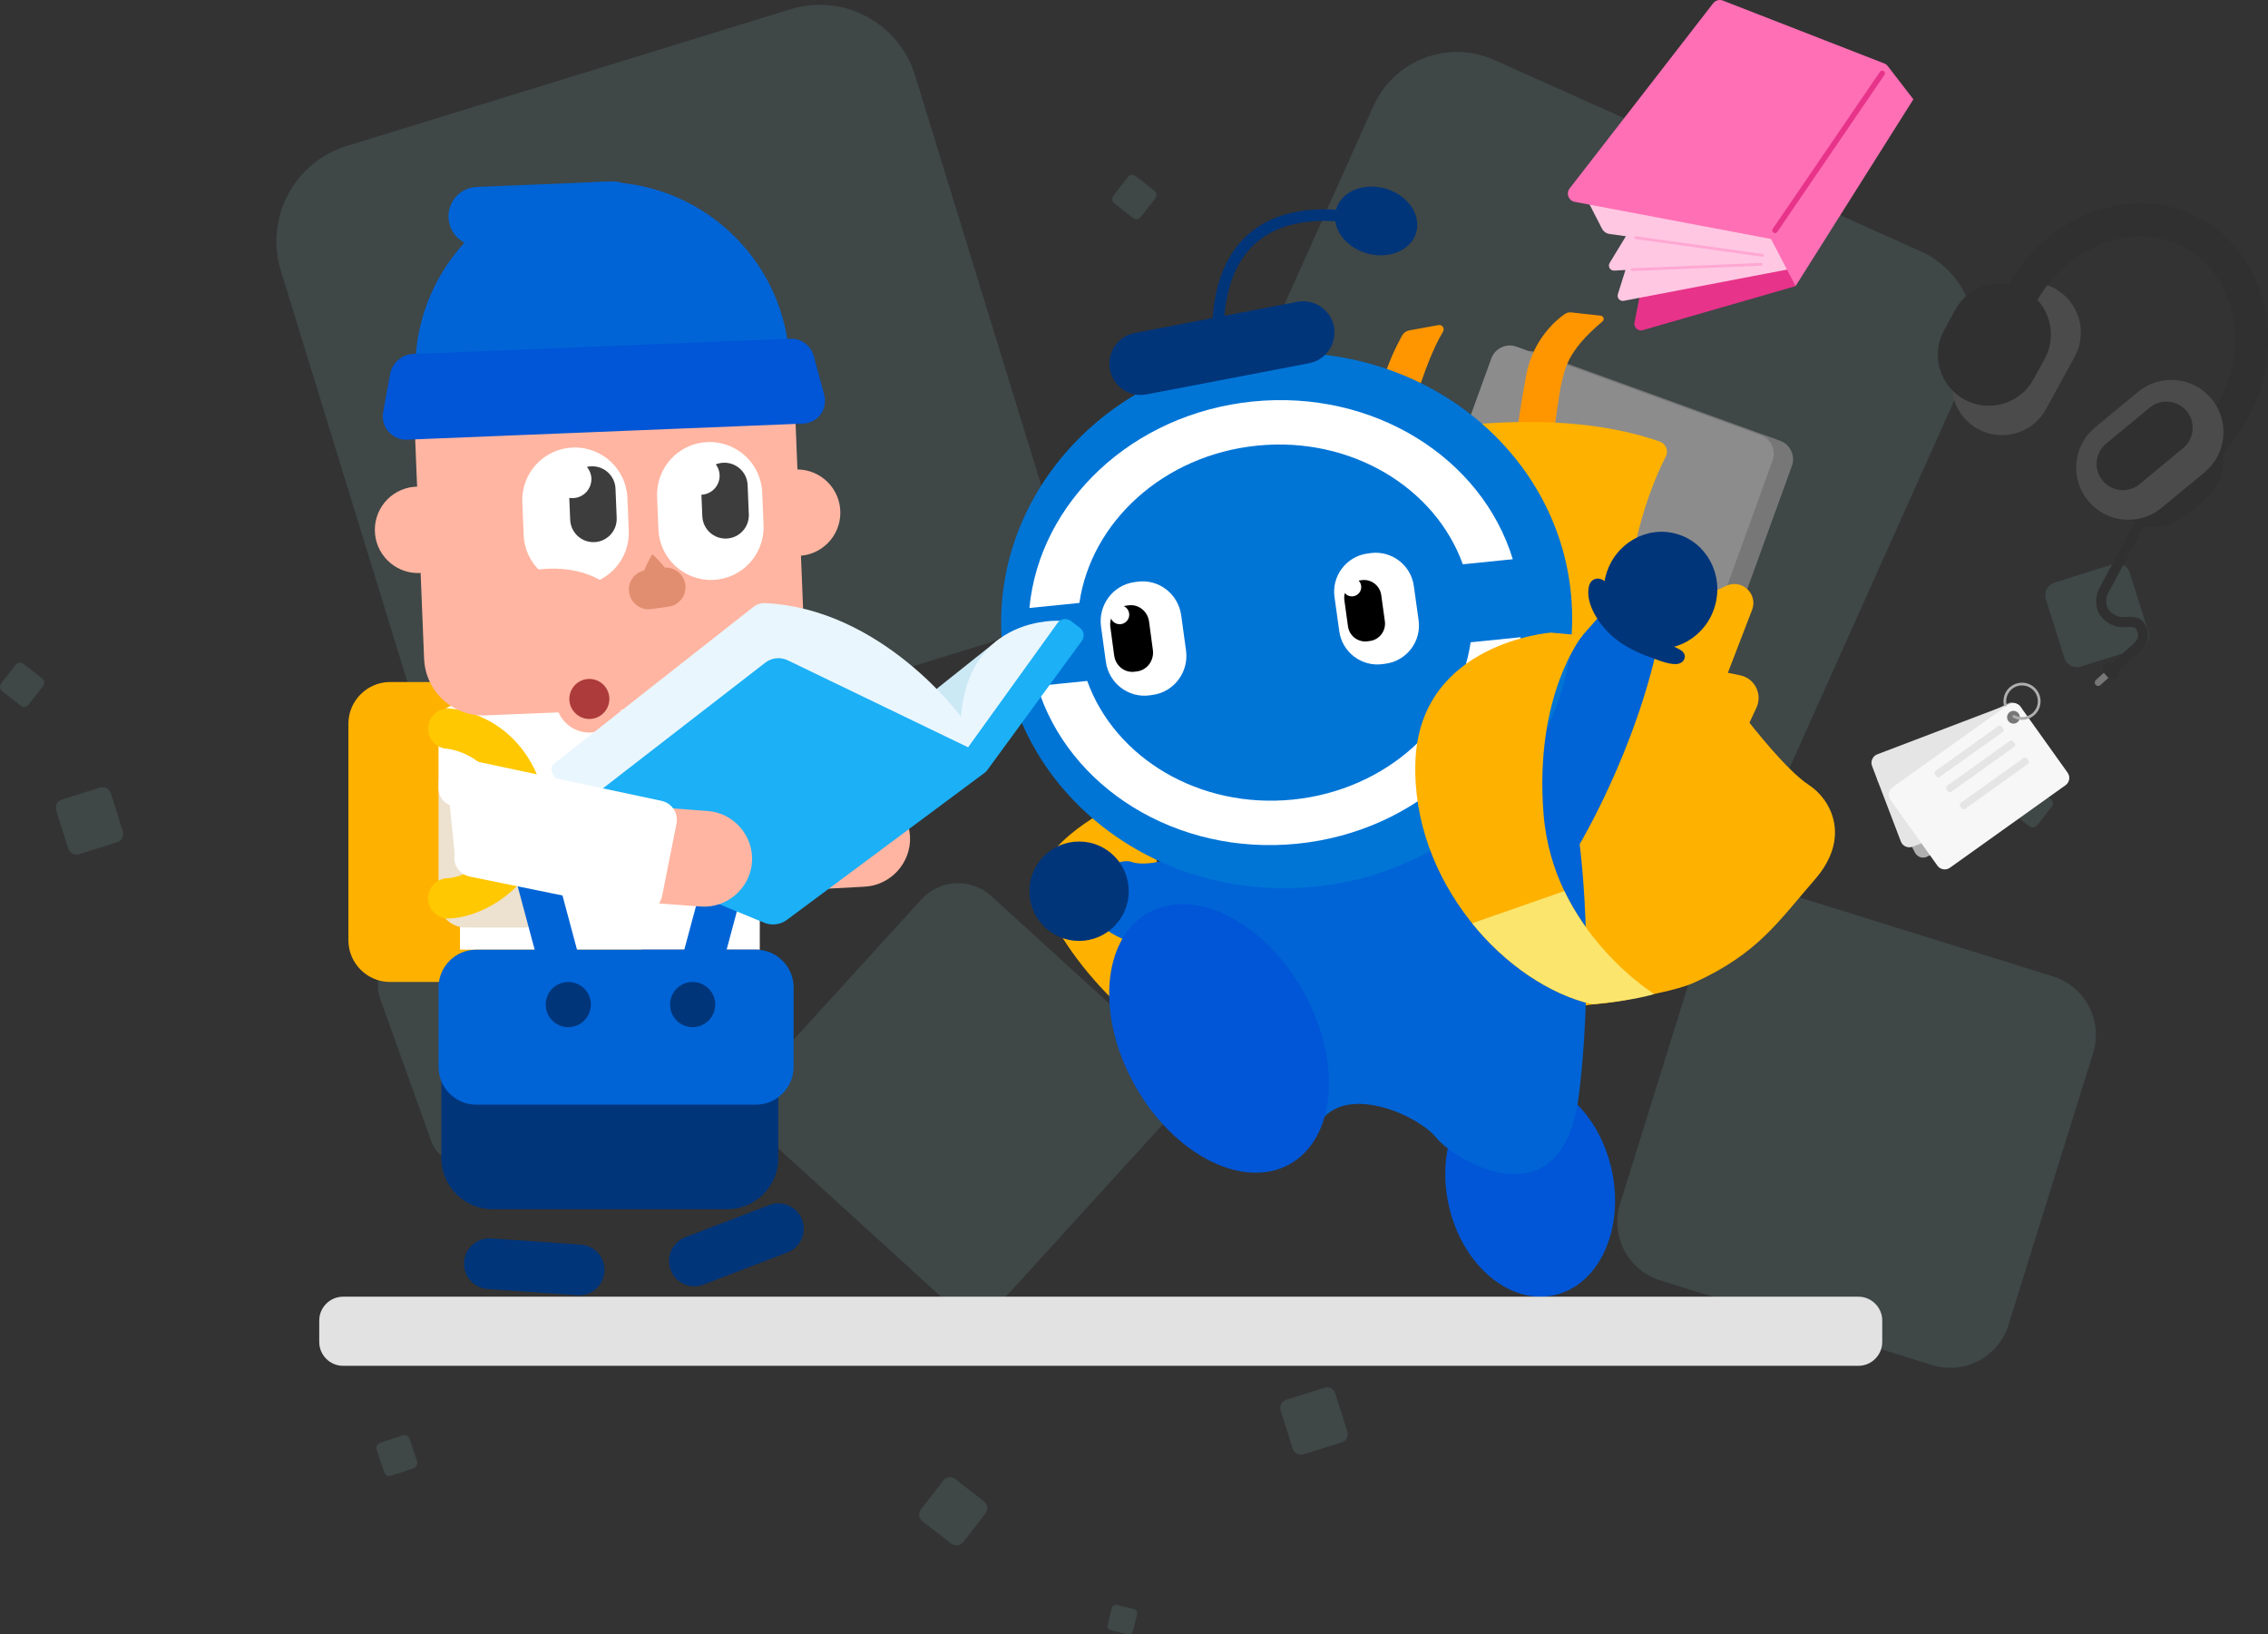 <svg width="476" height="343" viewBox="0 0 476 343" fill="none" xmlns="http://www.w3.org/2000/svg">
<rect x="0" y="0" width="476" height="343" fill="#333333" stroke="none"/>
<g clip-path="url(#clip0_6816_7024)">
<path opacity="0.1" d="M113.768 163.796L206.874 135.113C217.922 131.709 224.117 119.994 220.715 108.94L192.045 15.793C188.643 4.739 176.932 -1.458 165.884 1.945L72.778 30.628C61.73 34.032 55.535 45.747 58.937 56.801L87.607 149.949C91.009 160.994 102.719 167.199 113.768 163.796Z" fill="#B3FAFA"/>
<path opacity="0.1" d="M257.787 137.21L347.232 177.35C356.932 181.7 368.316 177.368 372.663 167.663L412.785 78.177C417.132 68.473 412.802 57.084 403.102 52.735L313.657 12.595C303.957 8.246 292.573 12.578 288.226 22.282L248.104 111.768C243.757 121.464 248.087 132.861 257.787 137.21Z" fill="#B3FAFA"/>
<path opacity="0.1" d="M348.452 268.71L405.482 286.468C412.252 288.574 419.444 284.792 421.548 278.028L439.298 220.972C441.403 214.199 437.623 207.004 430.862 204.899L373.832 187.141C367.061 185.035 359.87 188.817 357.765 195.581L340.016 252.637C337.911 259.41 341.691 266.604 348.452 268.71Z" fill="#B3FAFA"/>
<path opacity="0.1" d="M129.456 232.868L99.317 243.681C95.743 244.961 91.799 243.105 90.519 239.529L79.711 209.377C78.431 205.801 80.287 201.856 83.861 200.575L114 189.762C117.574 188.481 121.517 190.338 122.797 193.914L133.605 224.066C134.894 227.642 133.038 231.587 129.456 232.868Z" fill="#B3FAFA"/>
<path opacity="0.1" d="M24.605 176.74L16.589 179.267C15.636 179.568 14.622 179.035 14.321 178.09L11.795 170.07C11.495 169.116 12.027 168.102 12.972 167.801L20.988 165.274C21.942 164.973 22.956 165.506 23.256 166.452L25.782 174.471C26.083 175.425 25.55 176.439 24.605 176.74Z" fill="#B3FAFA"/>
<path opacity="0.1" d="M449.058 136.007L436.738 139.892C435.277 140.356 433.722 139.54 433.258 138.078L429.375 125.753C428.911 124.291 429.727 122.736 431.188 122.272L443.508 118.386C444.968 117.922 446.524 118.739 446.987 120.2L450.871 132.526C451.335 133.987 450.519 135.551 449.058 136.007Z" fill="#B3FAFA"/>
<path opacity="0.1" d="M281.593 302.688L273.578 305.215C272.624 305.516 271.61 304.983 271.309 304.037L268.784 296.018C268.483 295.064 269.016 294.049 269.961 293.749L277.976 291.222C278.93 290.921 279.944 291.454 280.245 292.399L282.77 300.419C283.071 301.373 282.538 302.387 281.593 302.688Z" fill="#B3FAFA"/>
<path opacity="0.1" d="M206.839 317.609L202.166 323.626C201.556 324.417 200.422 324.554 199.631 323.944L193.617 319.268C192.827 318.658 192.689 317.523 193.299 316.733L197.973 310.716C198.583 309.925 199.717 309.787 200.507 310.398L206.521 315.074C207.303 315.684 207.449 316.818 206.839 317.609Z" fill="#B3FAFA"/>
<path opacity="0.1" d="M430.603 169.305L427.57 173.208C427.175 173.715 426.436 173.809 425.929 173.414L422.029 170.38C421.522 169.984 421.427 169.245 421.823 168.738L424.855 164.836C425.251 164.329 425.989 164.234 426.496 164.629L430.397 167.655C430.904 168.05 430.998 168.789 430.603 169.305Z" fill="#B3FAFA"/>
<path opacity="0.1" d="M9.029 143.983L5.996 147.886C5.601 148.393 4.862 148.487 4.355 148.092L0.455 145.058C-0.052 144.662 -0.147 143.923 0.248 143.416L3.281 139.514C3.676 139.007 4.415 138.912 4.922 139.308L8.823 142.342C9.33 142.729 9.424 143.468 9.029 143.983Z" fill="#B3FAFA"/>
<path opacity="0.1" d="M85.966 301.957L87.53 306.65C87.736 307.261 87.401 307.931 86.791 308.129L82.1 309.693C81.49 309.899 80.82 309.564 80.622 308.954L79.059 304.261C78.853 303.65 79.188 302.98 79.798 302.782L84.489 301.218C85.099 301.012 85.769 301.338 85.966 301.957Z" fill="#B3FAFA"/>
<path opacity="0.1" d="M242.467 41.639L239.435 45.541C239.039 46.048 238.301 46.143 237.794 45.747L233.893 42.713C233.386 42.318 233.292 41.579 233.687 41.071L236.72 37.169C237.115 36.662 237.854 36.568 238.361 36.963L242.261 39.997C242.768 40.392 242.863 41.132 242.467 41.639Z" fill="#B3FAFA"/>
<path opacity="0.1" d="M238.653 338.745L237.769 342.338C237.648 342.811 237.176 343.095 236.703 342.983L233.112 342.097C232.639 341.977 232.356 341.504 232.468 341.032L233.353 337.439C233.473 336.966 233.945 336.682 234.418 336.794L238.009 337.679C238.482 337.791 238.765 338.273 238.653 338.745Z" fill="#B3FAFA"/>
<path opacity="0.1" d="M197.242 271.899L161.442 239.271C157.198 235.403 156.888 228.819 160.754 224.565L193.368 188.748C197.234 184.502 203.815 184.192 208.068 188.06L243.868 220.688C248.112 224.556 248.422 231.14 244.555 235.395L211.942 271.212C208.068 275.466 201.486 275.776 197.242 271.899Z" fill="#B3FAFA"/>
</g>
<g clip-path="url(#clip1_6816_7024)">
<path d="M348.921 37.75L343.041 67.69C342.841 68.71 343.791 69.57 344.781 69.29L376.851 60.05L367.051 37.91C366.831 37.42 366.361 37.1 365.831 37.09L350.321 36.63C349.641 36.61 349.051 37.08 348.921 37.75Z" fill="#E7338A"/>
<path d="M346.011 41.17L339.551 61.73C339.301 62.52 339.981 63.28 340.791 63.13L376.661 56.27C377.371 56.13 377.751 55.36 377.431 54.71L370.651 41.09C370.471 40.72 370.091 40.49 369.681 40.49L347.061 40.41C346.581 40.41 346.151 40.72 346.011 41.17Z" fill="#FFC7E2"/>
<path d="M345.37 42.77L337.83 55.18C337.39 55.91 337.94 56.84 338.79 56.79L377.31 54.66C378.04 54.62 378.51 53.88 378.23 53.2L373.1 40.65C372.92 40.22 372.49 39.95 372.03 40L346.18 42.26C345.85 42.3 345.55 42.49 345.37 42.77Z" fill="#FFC7E2"/>
<path d="M332.011 39.78L336.211 47.97C336.531 48.58 337.121 49.01 337.801 49.1L378.151 54.73L367.181 42.18L332.011 39.78Z" fill="#FFC7E2"/>
<path d="M396.201 13.87L401.571 20.84L376.851 60.04L371.691 50.15L330.491 42.36C329.201 42.12 328.621 40.59 329.431 39.55L359.561 0.68C360.041 0.06 360.861 -0.16 361.591 0.12L395.451 13.31C395.741 13.42 396.001 13.62 396.201 13.87Z" fill="#FF6FB5"/>
<path d="M372.53 48.35L395.03 15.39" stroke="#E7338A" stroke-width="1.145" stroke-miterlimit="10" stroke-linecap="round"/>
<path d="M343.28 49.87L369.93 53.59" stroke="#FFA7D2" stroke-width="0.573" stroke-miterlimit="10" stroke-linecap="round"/>
<path d="M342.591 56.59L369.631 55.47" stroke="#FFA7D2" stroke-width="0.573" stroke-miterlimit="10" stroke-linecap="round"/>
<path d="M349.76 158.28L298.47 139.69C296.34 138.92 295.23 136.54 296 134.41L317.04 76.38C317.81 74.25 320.19 73.14 322.32 73.91L373.61 92.5C375.74 93.27 376.85 95.65 376.08 97.78L355.04 155.81C354.27 157.94 351.89 159.06 349.76 158.28Z" fill="#777777"/>
<path d="M345.711 157.12L294.421 138.53C292.291 137.76 291.181 135.38 291.951 133.25L312.991 75.22C313.761 73.09 316.141 71.98 318.271 72.75L369.561 91.34C371.691 92.11 372.801 94.49 372.031 96.62L350.991 154.65C350.221 156.78 347.841 157.89 345.711 157.12Z" fill="#8C8C8C"/>
<path d="M236.11 167.98C236.11 167.98 219.53 175.38 218.45 184.29C217.37 193.19 235.55 216.29 250.39 221.32L242.67 180.2L236.11 167.98Z" fill="#FFB100"/>
<path d="M301.901 68.22L295.791 69.33C295.131 69.45 294.571 69.85 294.251 70.44C293.201 72.35 290.861 76.93 289.951 81.3C288.771 87.02 287.221 95.59 287.221 95.59L296.021 92.44C296.021 92.44 297.391 82.69 298.071 80.77C298.651 79.13 300.501 73.51 302.851 69.61C303.271 68.92 302.691 68.07 301.901 68.22Z" fill="#FF9600"/>
<path d="M329.761 65.56C329.281 65.51 328.811 65.63 328.411 65.9C326.621 67.14 321.681 71.21 320.281 78.9C318.551 88.36 318.391 91.07 318.391 91.07L326.071 91.35C326.071 91.35 327.281 81.66 327.861 79.82C328.411 78.07 328.501 73.97 336.321 67.46C336.791 67.07 336.571 66.32 335.961 66.25L329.761 65.56Z" fill="#FF9600"/>
<path d="M281.42 94.03C281.42 94.03 319.77 82.66 348.36 92.67C349.65 93.12 350.25 94.6 349.62 95.81C347.08 100.73 341.46 113.71 340.95 132.87L362.31 122.94C365.57 121.43 369.01 124.64 367.72 127.99L362.64 141.19L365.22 141.72C368.29 142.35 369.97 145.7 368.63 148.54L367.17 151.66C367.17 151.66 374.94 161.69 379.61 164.71C384.28 167.73 388.61 175.73 380.89 184.58C373.17 193.44 368.97 200.11 355.55 206.22C342.14 212.33 265.48 217.46 265.48 217.46L264.49 152.16L274.72 115.93L281.42 94.03Z" fill="#FFB100"/>
<path d="M326.259 271.794C335.686 269.664 341.041 257.815 338.22 245.328C335.398 232.841 325.468 224.445 316.041 226.575C306.614 228.705 301.259 240.555 304.081 253.042C306.902 265.529 316.832 273.925 326.259 271.794Z" fill="#0056D6"/>
<path d="M247.11 179.82C247.11 179.82 240.75 182.06 237.49 180.88C234.22 179.7 223.76 185.42 230.32 193.34C236.88 201.26 257.78 199.95 257.78 199.95L277.89 234.46C283.79 228.03 297.64 234.08 301.47 238.8C305.3 243.51 328.06 257.4 331.43 229.33C334.79 201.26 331.53 177.16 331.53 177.16C331.53 177.16 343.27 157.51 348.03 134.77L337.36 127.55C337.36 127.55 320.09 145.56 312.54 161.19L247.11 179.82Z" fill="#0064D6"/>
<path d="M270.728 244.285C280.464 238.794 281.699 222.537 273.485 207.976C265.272 193.415 250.721 186.063 240.985 191.555C231.248 197.047 230.014 213.303 238.227 227.864C246.44 242.425 260.992 249.777 270.728 244.285Z" fill="#0056D6"/>
<path d="M226.47 197.46C232.23 197.46 236.9 192.79 236.9 187.03C236.9 181.27 232.23 176.6 226.47 176.6C220.71 176.6 216.04 181.27 216.04 187.03C216.04 192.79 220.71 197.46 226.47 197.46Z" fill="#01357A"/>
<path d="M273.633 186.27C306.667 184.151 331.837 157.338 329.852 126.382C327.867 95.425 299.477 72.047 266.443 74.166C233.409 76.284 208.238 103.097 210.224 134.054C212.209 165.011 240.598 188.389 273.633 186.27Z" fill="#0075D6"/>
<path d="M359.941 127.119C361.797 120.584 358.18 113.833 351.863 112.038C345.546 110.244 338.92 114.088 337.064 120.623C335.209 127.158 338.825 133.91 345.142 135.704C351.459 137.498 358.085 133.654 359.941 127.119Z" fill="#01357A"/>
<path d="M351.7 139.37C349.88 139.4 347.34 138.27 346.4 137.95C343.62 136.99 340.93 135.65 338.66 133.75C335.93 131.47 332.54 126.78 333.5 122.94C333.79 121.78 334.87 121.13 336.01 121.54C337.93 122.23 338 124.55 338.76 126.12C340.53 129.73 344.23 132.19 347.66 134.07C349.26 134.94 351.02 135.45 352.6 136.34C354.4 137.36 353.59 139.34 351.7 139.37Z" fill="#01357A"/>
<path d="M263.85 93.52C283.51 91.54 301.19 102.27 307.01 118.42L317.5 117.36C311.01 96.07 288.28 81.7 262.92 84.26C237.56 86.82 218.15 105.43 216.05 127.59L226.54 126.53C229 109.54 244.19 95.5 263.85 93.52Z" fill="white"/>
<path d="M271.34 167.8C251.68 169.78 234 159.05 228.18 142.9L217.69 143.96C224.18 165.25 246.91 179.62 272.27 177.06C297.63 174.5 317.04 155.89 319.14 133.73L308.65 134.79C306.19 151.78 291 165.82 271.34 167.8Z" fill="white"/>
<path d="M238.716 122.079L238.023 122.176C233.588 122.8 230.462 126.989 231.077 131.481L232.097 138.887C232.713 143.378 236.849 146.545 241.284 145.922L241.977 145.824C246.412 145.201 249.538 141.011 248.923 136.519L247.903 129.114C247.278 124.612 243.151 121.455 238.716 122.079Z" fill="white"/>
<path d="M236.826 127.039L236.309 127.109C234.214 127.406 232.741 129.426 233.038 131.594L233.841 137.574C234.128 139.743 236.08 141.268 238.174 140.961L238.691 140.891C240.786 140.594 242.259 138.574 241.962 136.406L241.159 130.426C240.862 128.257 238.911 126.732 236.826 127.039Z" fill="black"/>
<path d="M236.981 128.725C237.131 129.816 236.366 130.823 235.275 130.981C234.184 131.131 233.177 130.366 233.019 129.275C232.869 128.184 233.634 127.177 234.725 127.019C235.825 126.869 236.832 127.634 236.981 128.725Z" fill="white"/>
<path d="M287.635 116.077L286.949 116.172C282.561 116.781 279.467 120.874 280.077 125.262L281.086 132.497C281.695 136.885 285.788 139.979 290.176 139.369L290.862 139.274C295.25 138.665 298.343 134.572 297.734 130.184L296.725 122.949C296.116 118.561 292.023 115.467 287.635 116.077Z" fill="white"/>
<path d="M285.759 121.751L285.273 121.817C283.274 122.093 281.875 123.95 282.151 125.949L282.912 131.46C283.189 133.459 285.045 134.858 287.044 134.582L287.529 134.516C289.519 134.24 290.927 132.383 290.651 130.385L289.89 124.873C289.614 122.874 287.758 121.475 285.759 121.751Z" fill="black"/>
<path d="M285.674 122.931C285.826 123.997 285.074 124.987 284.008 125.139C282.942 125.292 281.952 124.54 281.8 123.474C281.648 122.407 282.4 121.417 283.466 121.265C284.541 121.113 285.531 121.855 285.674 122.931Z" fill="white"/>
<path d="M238.15 69.88L272.28 63.34C275.82 62.66 279.28 65 279.96 68.55C280.64 72.09 278.3 75.55 274.75 76.23L240.62 82.77C237.08 83.45 233.62 81.11 232.94 77.56C232.26 74.02 234.6 70.56 238.15 69.88Z" fill="#01357A"/>
<path d="M297.235 48.764C298.302 45.008 295.398 40.892 290.749 39.572C286.1 38.252 281.467 40.227 280.4 43.983C279.334 47.739 282.237 51.855 286.886 53.175C291.535 54.495 296.169 52.52 297.235 48.764Z" fill="#01357A"/>
<path d="M288.77 46.71C288.77 46.71 257.52 36.67 255.67 67.41" stroke="#01357A" stroke-width="2.426" stroke-miterlimit="10"/>
<path d="M325.48 132.76C325.48 132.76 297.92 134.85 297.06 159.86C296.19 184.87 315.9 206.53 334.19 210.76C334.19 210.76 342.66 210.31 347.02 208.02C347.02 208.02 325.98 195.84 323.96 170.85C321.94 145.87 332.12 133.36 332.12 133.36L325.48 132.76Z" fill="#FFB100"/>
<path d="M347.18 208.61C347.18 208.61 335.07 201.09 328.32 187L308.97 193.76C316.01 202.48 325.26 208.69 334.18 210.75C334.19 210.75 342.4 210.09 347.18 208.61Z" fill="#FBE56D"/>
<path d="M401.921 178.96L394.111 163.92C393.631 162.99 393.991 161.84 394.921 161.36L421.371 147.64C422.301 147.16 423.451 147.52 423.931 148.45L431.741 163.49C432.221 164.42 431.861 165.57 430.931 166.05L404.481 179.77C403.551 180.25 402.401 179.88 401.921 178.96Z" fill="#AFAFAF"/>
<path d="M398.941 176.59L392.901 160.75C392.531 159.78 393.021 158.67 394.001 158.3L421.841 147.69C422.811 147.32 423.921 147.81 424.291 148.79L430.331 164.63C430.701 165.6 430.211 166.71 429.231 167.08L401.391 177.69C400.411 178.06 399.311 177.57 398.941 176.59Z" fill="#E5E5E5"/>
<path d="M406.611 181.66L396.761 167.86C396.151 167.01 396.351 165.82 397.201 165.22L421.451 147.91C422.301 147.3 423.491 147.5 424.091 148.35L433.941 162.15C434.551 163 434.351 164.19 433.501 164.79L409.251 182.1C408.401 182.71 407.211 182.51 406.611 181.66Z" fill="#F7F7F7"/>
<path d="M406.391 162.92L406.091 162.5C405.921 162.27 405.981 161.94 406.211 161.78L419.421 152.35C419.651 152.18 419.981 152.24 420.141 152.47L420.441 152.89C420.611 153.12 420.551 153.45 420.321 153.61L407.111 163.04C406.881 163.21 406.551 163.16 406.391 162.92Z" fill="#E5E5E5"/>
<path d="M408.801 166.05L408.501 165.63C408.331 165.4 408.391 165.07 408.621 164.91L421.831 155.48C422.061 155.31 422.391 155.37 422.551 155.6L422.851 156.02C423.021 156.25 422.961 156.58 422.731 156.74L409.521 166.17C409.291 166.33 408.961 166.28 408.801 166.05Z" fill="#E5E5E5"/>
<path d="M411.69 169.63L411.39 169.21C411.22 168.98 411.28 168.65 411.51 168.49L424.72 159.06C424.95 158.89 425.28 158.95 425.44 159.18L425.74 159.6C425.91 159.83 425.85 160.16 425.62 160.32L412.41 169.75C412.18 169.91 411.85 169.86 411.69 169.63Z" fill="#E5E5E5"/>
<path d="M422.58 151.86C423.32 151.86 423.92 151.26 423.92 150.52C423.92 149.78 423.32 149.18 422.58 149.18C421.84 149.18 421.24 149.78 421.24 150.52C421.24 151.26 421.84 151.86 422.58 151.86Z" fill="#777777"/>
<path d="M420.84 147.93C420.67 147.12 420.771 146.25 421.191 145.46C422.141 143.7 424.33 143.05 426.08 143.99C427.84 144.94 428.49 147.13 427.55 148.88C427.12 149.67 426.441 150.24 425.661 150.54C424.711 150.9 423.621 150.86 422.661 150.35" stroke="#AFAFAF" stroke-width="0.573" stroke-miterlimit="10" stroke-linecap="round"/>
<path d="M442.615 141.186C442.885 141.476 442.855 141.926 442.565 142.196L440.835 143.766C440.545 144.036 440.095 144.006 439.825 143.716C439.555 143.426 439.585 142.976 439.875 142.706L441.605 141.136C441.905 140.876 442.355 140.896 442.615 141.186Z" fill="#777777"/>
<path d="M441.615 139.376C442.135 138.896 442.945 138.936 443.425 139.456L444.355 140.486C444.835 141.006 444.795 141.816 444.275 142.296C443.755 142.776 442.945 142.736 442.465 142.216L441.535 141.186C441.055 140.656 441.095 139.846 441.615 139.376Z" fill="#303030"/>
<path d="M444.56 140.87L443.133 139.32C443.165 139.296 446.418 136.297 447.58 135.25C448.838 134.115 449.046 133.342 448.421 132.169C448.102 131.581 447.696 131.517 446.355 131.587C445.553 131.681 444.742 131.617 443.961 131.414L443.913 131.401C442.087 130.721 440.874 129.639 440.295 128.2C439.774 126.704 439.847 125.06 440.509 123.617L440.528 123.577L448.4 108.962L450.258 109.96L442.398 124.54C442.001 125.446 441.946 126.479 442.258 127.415C442.609 128.27 443.403 128.945 444.622 129.401C445.156 129.516 445.703 129.534 446.238 129.471C447.521 129.408 449.285 129.311 450.276 131.164C451.879 134.175 449.706 136.152 448.993 136.798C447.837 137.853 444.6 140.84 444.56 140.87Z" fill="#303030"/>
<path d="M431.248 60.549C436.342 63.333 438.222 69.719 435.444 74.821L429.416 85.85C426.632 90.944 420.246 92.824 415.144 90.046C410.051 87.262 408.17 80.876 410.948 75.775L416.976 64.745C419.754 59.644 426.146 57.771 431.248 60.549Z" fill="#4B4B4B"/>
<path d="M466.002 95.807L460.99 91.016C462.766 89.147 464.289 87.069 465.515 84.804C472.245 72.465 469.117 57.726 458.529 51.938C447.933 46.155 433.842 51.492 427.105 63.824L421.023 60.505C429.589 44.815 447.901 38.236 461.848 45.855C475.789 53.465 480.164 72.433 471.597 88.123C470.078 90.921 468.201 93.505 466.002 95.807Z" fill="#303030"/>
<path d="M464.137 89.928C467.902 94.487 467.259 101.233 462.7 104.997L458.95 108.092C454.392 111.857 447.646 111.214 443.881 106.655C440.116 102.096 440.759 95.35 445.318 91.586L449.068 88.491C453.626 84.727 460.372 85.37 464.137 89.928Z" fill="#303030"/>
<path d="M464.147 83.703C468.006 88.366 467.344 95.266 462.681 99.125L453.674 106.568C449.011 110.427 442.111 109.765 438.252 105.102C434.393 100.439 435.055 93.539 439.718 89.68L448.725 82.237C453.394 78.386 460.302 79.042 464.147 83.703Z" fill="#4B4B4B"/>
<path d="M424.863 60.791C430.05 63.629 431.967 70.127 429.129 75.314L426.802 79.581C423.964 84.768 417.467 86.684 412.28 83.846C407.093 81.008 405.176 74.51 408.014 69.323L410.341 65.056C413.173 59.861 419.676 57.953 424.863 60.791Z" fill="#303030"/>
<path d="M458.936 86.276C460.871 88.622 460.543 92.102 458.197 94.036L449.054 101.598C446.708 103.533 443.229 103.205 441.294 100.859C439.36 98.513 439.687 95.033 442.033 93.099L451.176 85.537C453.516 83.594 456.987 83.928 458.936 86.276Z" fill="#303030"/>
<path d="M126.12 206.08H81.87C77.06 206.08 73.12 202.14 73.12 197.33V151.88C73.12 147.07 77.06 143.13 81.87 143.13H126.12C130.93 143.13 134.87 147.07 134.87 151.88V197.33C134.87 202.14 130.94 206.08 126.12 206.08Z" fill="#FFB100"/>
<path fill-rule="evenodd" clip-rule="evenodd" d="M96.54 168.42H159.46V199.29H96.54V168.42Z" fill="white"/>
<path fill-rule="evenodd" clip-rule="evenodd" d="M110.07 194.65H97.73C94.6 194.65 92.04 192.09 92.04 188.96V164.3C92.04 161.17 94.6 158.61 97.73 158.61H110.07C113.2 158.61 115.76 161.17 115.76 164.3V188.96C115.77 192.09 113.2 194.65 110.07 194.65Z" fill="#EDE1CF"/>
<path d="M152.62 253.77H103.37C97.46 253.77 92.63 248.94 92.63 243.03V225.33C92.63 219.42 97.46 214.59 103.37 214.59H152.61C158.52 214.59 163.35 219.42 163.35 225.33V243.03C163.36 248.94 158.52 253.77 152.62 253.77Z" fill="#01357A"/>
<path fill-rule="evenodd" clip-rule="evenodd" d="M157.24 177.26C157.5 182.76 162.26 187.09 167.76 186.82L181.43 186.08C186.93 185.82 191.26 181.05 190.99 175.56C190.73 170.06 185.97 165.73 180.47 166L166.8 166.74C161.22 166.96 157.01 171.67 157.24 177.26Z" fill="#FFB5A1"/>
<path fill-rule="evenodd" clip-rule="evenodd" d="M104.56 162.34L108.72 161.28C109.88 160.99 111.04 161.67 111.33 162.83L123.62 208.7C123.91 209.86 123.23 211.02 122.07 211.31L117.91 212.37C116.75 212.66 115.59 211.98 115.3 210.82L103.01 164.95C102.72 163.79 103.39 162.63 104.56 162.34Z" fill="#0064D6"/>
<path fill-rule="evenodd" clip-rule="evenodd" d="M160.18 162.34L156.02 161.28C154.86 160.99 153.7 161.67 153.41 162.83L141.12 208.6C140.83 209.76 141.51 210.92 142.67 211.21L146.83 212.27C147.99 212.56 149.15 211.88 149.44 210.72L161.73 164.85C162.02 163.79 161.34 162.63 160.18 162.34Z" fill="#0064D6"/>
<path fill-rule="evenodd" clip-rule="evenodd" d="M95.91 147.92H160.08C162.21 147.92 163.95 149.66 163.95 151.79V165.43C163.95 167.56 162.21 169.3 160.08 169.3H95.91C93.78 169.3 92.04 167.56 92.04 165.43V151.79C92.04 149.66 93.78 147.92 95.91 147.92Z" fill="white"/>
<path d="M121.19 271.82L102.34 270.51C99.42 270.31 97.19 267.75 97.4 264.83C97.6 261.91 100.16 259.68 103.08 259.89L121.93 261.2C124.85 261.4 127.08 263.96 126.87 266.88C126.67 269.8 124.11 272.02 121.19 271.82Z" fill="#01357A"/>
<path d="M165.28 262.83L147.64 269.59C144.91 270.64 141.81 269.26 140.76 266.53C139.71 263.8 141.09 260.7 143.82 259.65L161.46 252.89C164.19 251.84 167.29 253.22 168.34 255.95C169.4 258.69 168.02 261.78 165.28 262.83Z" fill="#01357A"/>
<path d="M158.65 231.82H99.94C95.59 231.82 92.04 228.26 92.04 223.92V207.2C92.04 202.85 95.6 199.3 99.94 199.3H158.66C163.01 199.3 166.56 202.86 166.56 207.2V223.91C166.55 228.26 163 231.82 158.65 231.82Z" fill="#0064D6"/>
<path d="M119.27 215.56C121.89 215.56 124.01 213.44 124.01 210.82C124.01 208.2 121.89 206.08 119.27 206.08C116.65 206.08 114.53 208.2 114.53 210.82C114.53 213.44 116.65 215.56 119.27 215.56Z" fill="#01357A"/>
<path d="M145.37 215.56C147.99 215.56 150.11 213.44 150.11 210.82C150.11 208.2 147.99 206.08 145.37 206.08C142.75 206.08 140.63 208.2 140.63 210.82C140.63 213.44 142.75 215.56 145.37 215.56Z" fill="#01357A"/>
<path d="M94.07 152.91C94.07 152.91 105.65 153.58 109.66 166.57C113.67 179.56 101.41 188.26 94.07 188.53" stroke="#FFC800" stroke-width="8.467" stroke-miterlimit="10" stroke-linecap="round"/>
<path d="M155.93 76.72C161.75 76.48 166.65 81.01 166.89 86.82L168.85 135.01C169.13 141.84 163.81 147.61 156.98 147.89L101.89 150.13C95.06 150.41 89.29 145.09 89.01 138.26L87.05 90.07C86.81 84.25 91.34 79.35 97.15 79.11L155.93 76.72Z" fill="#FFB5A1"/>
<path d="M87.74 120.26C92.749 120.26 96.81 116.199 96.81 111.19C96.81 106.181 92.749 102.12 87.74 102.12C82.731 102.12 78.67 106.181 78.67 111.19C78.67 116.199 82.731 120.26 87.74 120.26Z" fill="#FFB5A1"/>
<path d="M167.299 116.66C172.309 116.66 176.369 112.599 176.369 107.59C176.369 102.581 172.309 98.52 167.299 98.52C162.29 98.52 158.229 102.581 158.229 107.59C158.229 112.599 162.29 116.66 167.299 116.66Z" fill="#FFB5A1"/>
<path fill-rule="evenodd" clip-rule="evenodd" d="M124.81 38.22C146.57 37.34 164.85 54.19 165.73 75.95C165.87 79.37 163.22 82.25 159.79 82.39L93.62 85.08C90.2 85.22 87.32 82.57 87.18 79.15C86.3 57.38 103.16 39.1 124.81 38.22Z" fill="#0064D6"/>
<path fill-rule="evenodd" clip-rule="evenodd" d="M86.66 74.29L165.87 71.08C168.08 70.99 170.13 72.46 170.77 74.64L172.98 82.85C173.64 85.48 172.2 88.08 169.57 88.74C169.24 88.86 168.8 88.88 168.47 88.9L85.4 92.27C82.75 92.38 80.45 90.26 80.34 87.61C80.33 87.28 80.31 86.84 80.41 86.5L81.95 78.14C82.52 76.01 84.45 74.38 86.66 74.29Z" fill="#0056D6"/>
<path fill-rule="evenodd" clip-rule="evenodd" d="M100.06 39.23L128.34 38.08C131.76 37.94 134.64 40.59 134.78 44.01C134.92 47.43 132.27 50.31 128.84 50.45L100.57 51.6C97.15 51.74 94.27 49.09 94.13 45.67C93.99 42.24 96.64 39.37 100.06 39.23Z" fill="#0064D6"/>
<path d="M120.2 93.92C126.29 93.67 131.43 98.41 131.68 104.5L131.96 111.37C132.21 117.46 127.47 122.6 121.38 122.85C115.29 123.1 110.15 118.36 109.9 112.27L109.62 105.4C109.37 99.3 114.11 94.16 120.2 93.92Z" fill="white"/>
<path d="M148.49 92.77C154.58 92.52 159.72 97.26 159.97 103.35L160.25 110.22C160.5 116.31 155.76 121.45 149.67 121.7C143.58 121.95 138.44 117.21 138.19 111.12L137.91 104.25C137.67 98.15 142.4 93.01 148.49 92.77Z" fill="white"/>
<path fill-rule="evenodd" clip-rule="evenodd" d="M120.299 104.53C122.499 104.44 124.199 102.59 124.119 100.39C124.079 99.47 123.729 98.63 123.179 97.98C123.479 97.91 123.779 97.87 124.099 97.86C126.799 97.75 129.069 99.85 129.179 102.54L129.429 108.69C129.539 111.39 127.439 113.66 124.749 113.77C122.049 113.88 119.779 111.78 119.669 109.09L119.479 104.49C119.739 104.53 120.019 104.54 120.299 104.53Z" fill="#3D3D3D"/>
<path fill-rule="evenodd" clip-rule="evenodd" d="M147.21 103.82C149.41 103.73 151.11 101.88 151.03 99.68C151 98.84 150.7 98.07 150.23 97.45C150.73 97.25 151.26 97.14 151.83 97.11C154.53 97 156.8 99.1 156.91 101.79L157.16 107.94C157.27 110.64 155.17 112.91 152.48 113.02C149.78 113.13 147.51 111.03 147.4 108.34L147.21 103.82Z" fill="#3D3D3D"/>
<path d="M134.26 123.39C134.53 125.36 136.35 126.74 138.33 126.47C140.3 126.2 141.68 124.38 141.41 122.4C141.14 120.43 137.08 116.32 136.93 116.34C136.78 116.37 133.99 121.42 134.26 123.39Z" fill="#E18E70"/>
<path d="M135.55 119.65L139.18 119.15C141.43 118.84 143.51 120.41 143.83 122.67C144.14 124.92 142.57 127 140.31 127.32L136.68 127.82C134.43 128.13 132.35 126.56 132.03 124.3C131.72 122.04 133.29 119.96 135.55 119.65Z" fill="#E18E70"/>
<path d="M130.53 125.96C126.47 119.78 117.11 117.81 108.41 120.51L110.57 126.77C119.03 128.15 133.76 130.88 130.53 125.96Z" fill="#FFB5A1"/>
<path d="M123.69 153.73C127.583 153.73 130.74 150.574 130.74 146.68C130.74 142.787 127.583 139.63 123.69 139.63C119.796 139.63 116.64 142.787 116.64 146.68C116.64 150.574 119.796 153.73 123.69 153.73Z" fill="#FFB5A1"/>
<path d="M123.69 150.88C126.01 150.88 127.89 149 127.89 146.68C127.89 144.36 126.01 142.48 123.69 142.48C121.371 142.48 119.49 144.36 119.49 146.68C119.49 149 121.371 150.88 123.69 150.88Z" fill="#AD3B3B"/>
<path d="M209.76 134.06L196.58 144.56V149.47L203.17 152.91L210.13 142.94L209.76 134.06Z" fill="#CBE8F5"/>
<path d="M201.67 150.39C201.67 150.39 185.16 127.69 160.5 126.57C159.66 126.53 158.83 126.82 158.17 127.33L116.44 160.12C115.7 160.7 115.54 161.76 116.07 162.54L122.51 171.93L203.98 157.68L222.42 130.28C222.42 130.29 203.42 128.99 201.67 150.39Z" fill="#E9F6FD"/>
<path d="M203.18 156.83L165.33 138.57C163.79 137.83 161.96 138.02 160.61 139.07L120.83 169.86C118.01 172.04 118.61 176.45 121.9 177.8L160.38 193.64C161.97 194.29 163.78 194.07 165.16 193.04L206.74 162.11C206.9 161.99 207.04 161.85 207.16 161.68L227.06 134.49C227.69 133.62 227.52 132.41 226.66 131.76L224.74 130.31C223.86 129.65 222.61 129.84 221.96 130.73L203.18 156.83Z" fill="#1CB0F6"/>
<path fill-rule="evenodd" clip-rule="evenodd" d="M122 178.37C122.37 172.88 127.22 168.65 132.71 169.02L148.48 170.19C153.97 170.56 158.2 175.41 157.83 180.9C157.46 186.39 152.61 190.62 147.12 190.25L131.35 189.08C125.74 188.65 121.54 183.9 122 178.37Z" fill="#FFB5A1"/>
<path fill-rule="evenodd" clip-rule="evenodd" d="M95.42 179.18L93.76 162.66C94.21 160.47 96.36 159.04 98.54 159.49L138.81 168.06C141 168.51 142.43 170.66 141.98 172.85L138.96 188.04C138.51 190.23 136.36 191.66 134.18 191.21L98.6 183.96C96.4 183.51 94.97 181.37 95.42 179.18Z" fill="white"/>
<path fill-rule="evenodd" clip-rule="evenodd" d="M72.01 286.63H390.03C392.78 286.63 395.04 284.38 395.04 281.62V277.13C395.04 274.38 392.79 272.12 390.03 272.12H72.01C69.26 272.12 67 274.37 67 277.13V281.62C67 284.38 69.25 286.63 72.01 286.63Z" fill="#E2E2E2"/>
</g>
<defs>
<clipPath id="clip0_6816_7024">
<rect width="451" height="342" fill="white" transform="translate(451 343) rotate(-180)"/>
</clipPath>
<clipPath id="clip1_6816_7024">
<rect width="408.99" height="286.63" fill="white" transform="translate(67)"/>
</clipPath>
</defs>
</svg>
